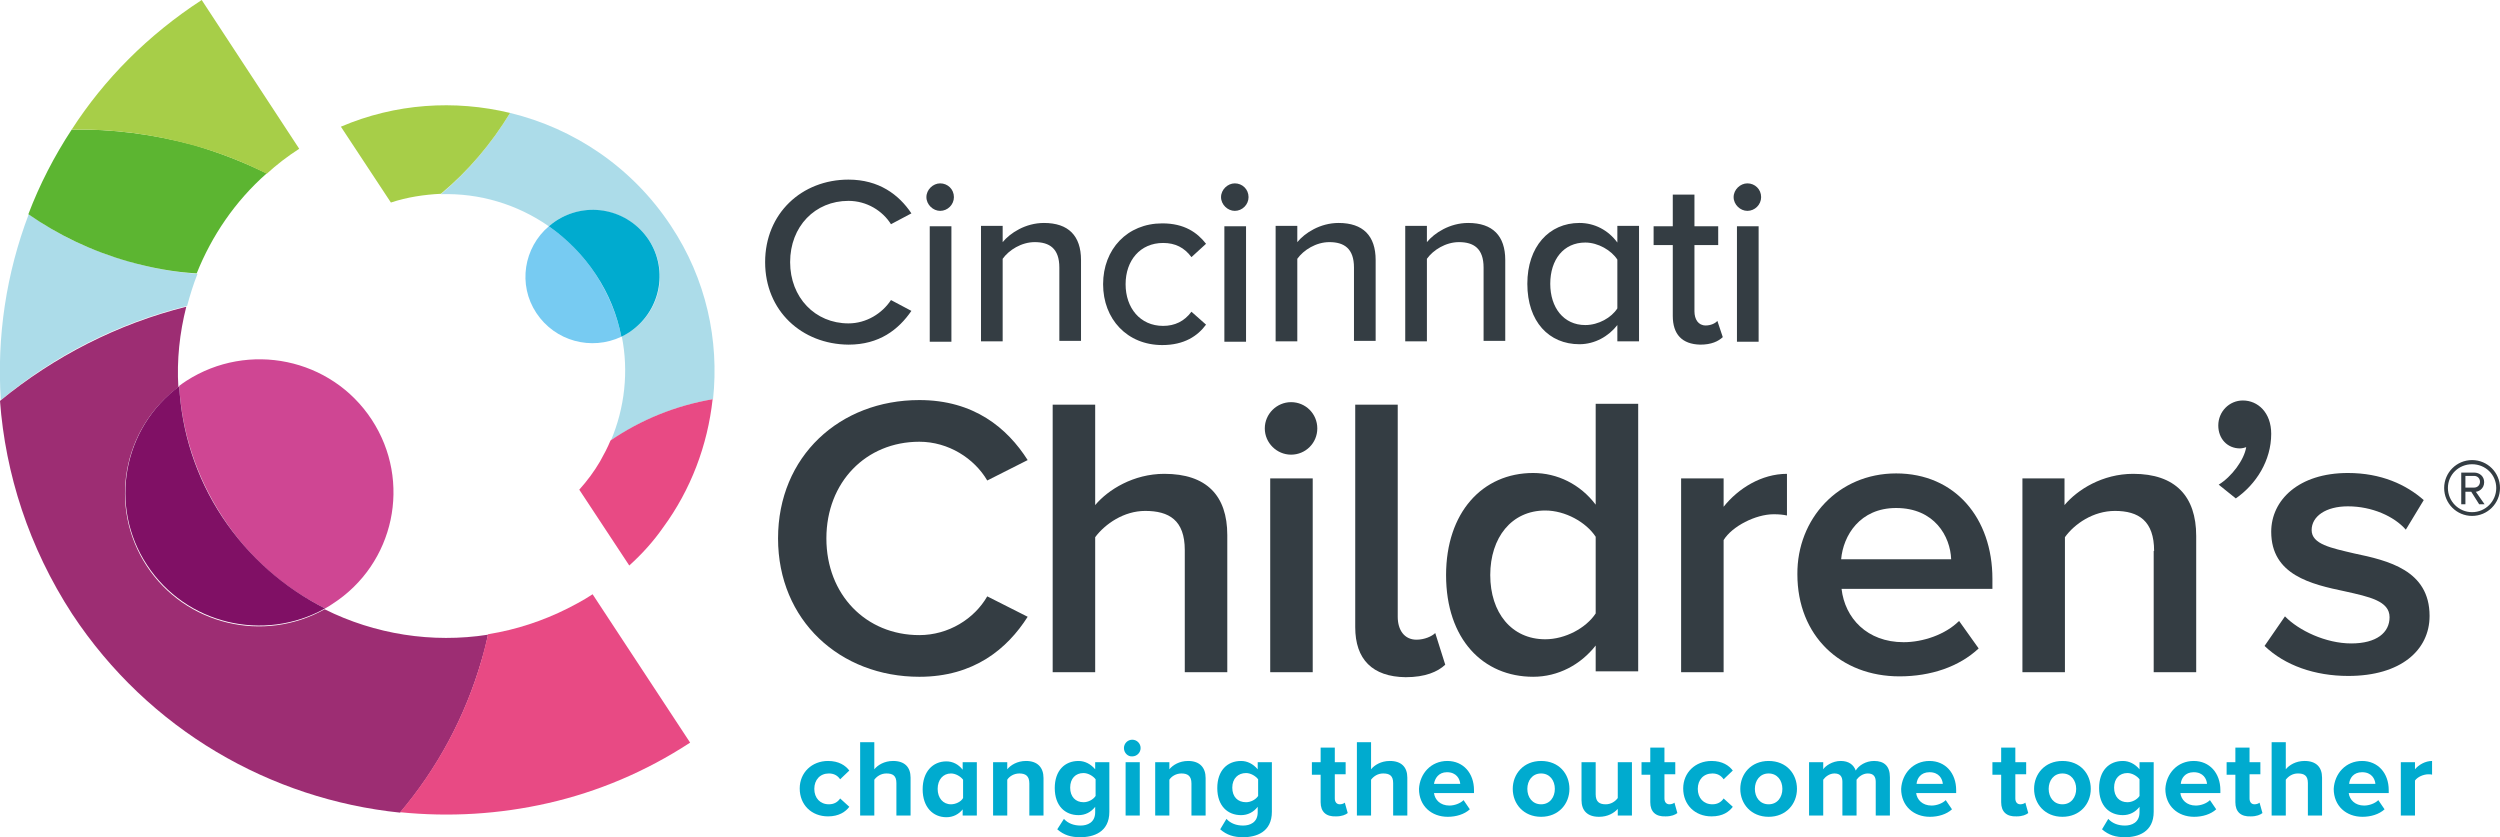 <?xml version="1.0" encoding="utf-8"?>
<!-- Generator: Adobe Illustrator 28.3.0, SVG Export Plug-In . SVG Version: 6.00 Build 0)  -->
<svg version="1.1" id="layer" xmlns="http://www.w3.org/2000/svg" xmlns:xlink="http://www.w3.org/1999/xlink" x="0px" y="0px"
	 viewBox="0 0 599.9 200.9" style="enable-background:new 0 0 599.9 200.9;" xml:space="preserve">
<style type="text/css">
	.st0{fill:#343D43;}
	.st1{fill:#00ABCF;}
	.st2{fill:#ACDCE9;}
	.st3{fill:#9D2D73;}
	.st4{fill:#5CB531;}
	.st5{fill:#A7CE48;}
	.st6{fill:#E84A84;}
	.st7{fill:#CF4693;}
	.st8{fill:#801065;}
	.st9{fill:#77CBF2;}
</style>
<g>
	<g>
		<path class="st0" d="M183.6,62.9c0-11.7,8.8-19.8,20-19.8c7.3,0,12.1,3.6,15.1,8.1l-4.9,2.6c-2-3.2-5.8-5.6-10.2-5.6
			c-8,0-14,6.1-14,14.7c0,8.5,6,14.7,14,14.7c4.3,0,8.1-2.4,10.2-5.6l4.9,2.6c-3.1,4.5-7.7,8.1-15.1,8.1
			C192.4,82.6,183.6,74.6,183.6,62.9"/>
		<path class="st0" d="M222.3,47.3c0-1.8,1.6-3.3,3.3-3.3c1.8,0,3.3,1.4,3.3,3.3c0,1.8-1.5,3.3-3.3,3.3
			C223.9,50.6,222.3,49.1,222.3,47.3 M223.1,54.3h5.2V82h-5.2V54.3z"/>
		<path class="st0" d="M254.2,64.2c0-4.6-2.4-6.1-5.9-6.1c-3.2,0-6.2,1.9-7.7,4v19.8h-5.2V54.2h5.2v3.9c1.8-2.2,5.5-4.6,9.9-4.6
			c5.9,0,8.9,3.1,8.9,8.9v19.4h-5.2V64.2"/>
		<path class="st0" d="M278.9,53.6c5.3,0,8.4,2.2,10.5,4.9l-3.5,3.2c-1.7-2.3-3.9-3.4-6.8-3.4c-5.5,0-9,4.2-9,9.9s3.5,10,9,10
			c2.8,0,5.1-1.1,6.8-3.4l3.5,3.1c-2,2.7-5.2,4.9-10.5,4.9c-8.4,0-14.2-6.2-14.2-14.6C264.7,59.8,270.5,53.6,278.9,53.6"/>
		<path class="st0" d="M293,47.3c0-1.8,1.6-3.3,3.3-3.3c1.8,0,3.3,1.4,3.3,3.3c0,1.8-1.5,3.3-3.3,3.3C294.6,50.6,293,49.1,293,47.3
			 M293.8,54.3h5.2V82h-5.2V54.3z"/>
		<path class="st0" d="M324.9,64.2c0-4.6-2.4-6.1-5.9-6.1c-3.2,0-6.2,1.9-7.7,4v19.8h-5.2V54.2h5.2v3.9c1.8-2.2,5.5-4.6,9.9-4.6
			c5.9,0,8.9,3.1,8.9,8.9v19.4h-5.2L324.9,64.2"/>
		<path class="st0" d="M356,64.2c0-4.6-2.4-6.1-5.9-6.1c-3.2,0-6.2,1.9-7.7,4v19.8h-5.2V54.2h5.2v3.9c1.8-2.2,5.5-4.6,9.9-4.6
			c5.9,0,8.9,3.1,8.9,8.9v19.4H356L356,64.2"/>
		<path class="st0" d="M388.1,78c-2.1,2.7-5.4,4.6-9.1,4.6c-7.3,0-12.5-5.4-12.5-14.5c0-8.9,5.2-14.6,12.5-14.6
			c3.6,0,6.9,1.7,9.1,4.7v-4h5.2v27.7h-5.2V78 M388.1,62.3c-1.4-2.2-4.6-4.1-7.7-4.1c-5.2,0-8.4,4.1-8.4,9.9c0,5.7,3.2,9.9,8.4,9.9
			c3.2,0,6.3-1.8,7.7-4V62.3z"/>
		<path class="st0" d="M401.4,75.8v-17h-4.6v-4.5h4.6v-7.6h5.2v7.6h5.7v4.5h-5.7v15.9c0,1.9,0.9,3.4,2.7,3.4c1.2,0,2.3-0.5,2.8-1.1
			l1.3,3.9c-1.1,1-2.7,1.8-5.4,1.8C403.6,82.6,401.4,80.2,401.4,75.8"/>
		<path class="st0" d="M416,47.3c0-1.8,1.6-3.3,3.3-3.3c1.8,0,3.3,1.4,3.3,3.3c0,1.8-1.5,3.3-3.3,3.3C417.6,50.6,416,49.1,416,47.3
			 M416.8,54.3h5.2V82h-5.2V54.3z"/>
		<path class="st0" d="M186.7,129.2c0-19.7,14.8-33.2,33.9-33.2c13.1,0,21.1,6.7,26,14.4l-9.7,4.9c-3.1-5.3-9.3-9.3-16.3-9.3
			c-12.8,0-22.3,9.7-22.3,23.2s9.5,23.2,22.3,23.2c7,0,13.2-3.9,16.3-9.3l9.7,4.9c-4.9,7.7-12.9,14.4-26,14.4
			C201.6,162.4,186.7,148.9,186.7,129.2"/>
		<path class="st0" d="M284.3,132c0-7.2-3.8-9.4-9.5-9.4c-5.1,0-9.6,3.1-12,6.3v32.4h-10.2V97.1h10.2v24.1c3.1-3.7,9.2-7.5,16.6-7.5
			c10.1,0,15.1,5.2,15.1,14.7v32.9h-10.2V132"/>
		<path class="st0" d="M303.5,102.8c0-3.5,2.9-6.3,6.3-6.3c3.5,0,6.3,2.8,6.3,6.3s-2.8,6.3-6.3,6.3
			C306.4,109.1,303.5,106.3,303.5,102.8 M304.8,114.8H315v46.5h-10.2V114.8z"/>
		<path class="st0" d="M325.2,150.5V97.1h10.2V148c0,3.2,1.6,5.5,4.5,5.5c1.9,0,3.7-0.8,4.5-1.6l2.4,7.6c-1.8,1.7-4.8,3-9.5,3
			C329.3,162.4,325.2,158.2,325.2,150.5"/>
		<path class="st0" d="M382.9,154.9c-3.6,4.6-9,7.5-15,7.5c-12,0-20.9-9-20.9-24.4c0-15,8.7-24.5,20.9-24.5c5.8,0,11.3,2.7,15,7.6
			V96.9h10.2v64.2h-10.2V154.9 M382.9,128.8c-2.3-3.5-7.3-6.3-12.1-6.3c-8.1,0-13.2,6.5-13.2,15.5s5.1,15.4,13.2,15.4
			c4.8,0,9.8-2.7,12.1-6.2V128.8z"/>
		<path class="st0" d="M403.4,114.8h10.2v6.8c3.5-4.4,9.1-7.9,15.2-7.9v10c-0.9-0.2-1.9-0.3-3.2-0.3c-4.3,0-10,2.9-12,6.2v31.7
			h-10.2V114.8"/>
		<path class="st0" d="M455,113.6c14.1,0,23.1,10.7,23.1,25.3v2.4h-36.2c0.8,7,6.1,12.8,14.9,12.8c4.6,0,10-1.8,13.3-5.1l4.7,6.6
			c-4.7,4.4-11.5,6.7-19,6.7c-14.1,0-24.5-9.7-24.5-24.5C431.2,124.5,441.1,113.6,455,113.6 M441.8,134.2h26.4
			c-0.2-5.5-4-12.3-13.2-12.3C446.3,121.9,442.3,128.5,441.8,134.2z"/>
		<path class="st0" d="M516.9,132.2c0-7.2-3.7-9.6-9.4-9.6c-5.2,0-9.7,3.1-12,6.3v32.4h-10.2v-46.5h10.1v6.4
			c3.1-3.7,9.1-7.5,16.5-7.5c10.1,0,15.1,5.4,15.1,14.9v32.7h-10.2v-29.1"/>
		<path class="st0" d="M532.4,116.3c3.1-1.9,6.1-5.9,6.6-9c-0.2,0.1-1,0.3-1.5,0.3c-3,0-5.2-2.3-5.2-5.5c0-3.3,2.6-6,5.9-6
			c3.6,0,6.8,2.9,6.8,8c0,6.4-3.6,12.1-8.5,15.5L532.4,116.3"/>
		<path class="st0" d="M548.3,147.9c3.3,3.4,9.8,6.5,15.9,6.5c6.1,0,9.2-2.6,9.2-6.3c0-3.9-4.9-4.9-10.7-6.2
			c-8.1-1.7-17.7-3.9-17.7-14.3c0-7.6,6.6-14.1,18.4-14.1c8,0,14,2.8,18.2,6.5l-4.3,7.1c-2.8-3.2-8.1-5.6-13.9-5.6
			c-5.3,0-8.7,2.4-8.7,5.7c0,3.4,4.7,4.3,10.2,5.6c8.1,1.7,18.1,4,18.1,15c0,8.2-6.9,14.4-19.5,14.4c-8,0-15.2-2.5-20.1-7.2
			L548.3,147.9"/>
		<path class="st1" d="M198.7,182.6c2.6,0,4.2,1.1,5.1,2.3l-2.2,2.1c-0.6-0.9-1.5-1.4-2.7-1.4c-2.1,0-3.5,1.5-3.5,3.7
			s1.4,3.7,3.5,3.7c1.2,0,2.1-0.5,2.7-1.4l2.2,2c-0.9,1.2-2.5,2.3-5.1,2.3c-4,0-6.8-2.8-6.8-6.7
			C191.9,185.4,194.8,182.6,198.7,182.6"/>
		<path class="st1" d="M215.1,187.9c0-1.8-0.9-2.3-2.4-2.3c-1.3,0-2.3,0.7-2.9,1.5v8.6h-3.4v-17.6h3.4v6.5c0.8-1,2.4-2,4.5-2
			c2.8,0,4.2,1.5,4.2,4v9.1h-3.4V187.9"/>
		<path class="st1" d="M231.1,194.1c-1,1.3-2.4,2-4,2c-3.2,0-5.7-2.4-5.7-6.7c0-4.2,2.4-6.7,5.7-6.7c1.5,0,2.9,0.7,3.9,2v-1.8h3.4
			v12.8H231v-1.6 M231.1,187.1c-0.6-0.8-1.8-1.5-2.9-1.5c-1.9,0-3.2,1.5-3.2,3.7s1.3,3.7,3.2,3.7c1.1,0,2.4-0.6,2.9-1.5V187.1z"/>
		<path class="st1" d="M247,188c0-1.8-0.9-2.4-2.4-2.4c-1.3,0-2.4,0.7-2.9,1.5v8.6h-3.4v-12.8h3.4v1.7c0.8-1,2.4-2,4.5-2
			c2.8,0,4.2,1.6,4.2,4.1v9H247L247,188"/>
		<path class="st1" d="M255.3,196.5c1,1.1,2.4,1.6,4,1.6s3.5-0.7,3.5-3.2v-1.3c-1,1.3-2.4,2-4,2c-3.2,0-5.7-2.2-5.7-6.5
			c0-4.2,2.4-6.5,5.7-6.5c1.5,0,2.9,0.7,4,2v-1.7h3.4v11.9c0,4.9-3.8,6.1-7,6.1c-2.2,0-3.9-0.5-5.5-1.9L255.3,196.5 M262.9,187
			c-0.6-0.8-1.8-1.5-2.9-1.5c-1.9,0-3.2,1.3-3.2,3.5s1.3,3.5,3.2,3.5c1.1,0,2.3-0.6,2.9-1.5V187z"/>
		<path class="st1" d="M269.7,179.5c0-1.1,0.9-2,2-2s2,0.9,2,2s-0.9,2-2,2C270.7,181.6,269.7,180.7,269.7,179.5 M270.1,182.9h3.4
			v12.8h-3.4V182.9z"/>
		<path class="st1" d="M285.9,188c0-1.8-0.9-2.4-2.4-2.4c-1.3,0-2.4,0.7-2.9,1.5v8.6h-3.4v-12.8h3.4v1.7c0.8-1,2.4-2,4.5-2
			c2.8,0,4.2,1.6,4.2,4.1v9h-3.4L285.9,188"/>
		<path class="st1" d="M294.3,196.5c1,1.1,2.4,1.6,4,1.6s3.5-0.7,3.5-3.2v-1.3c-1,1.3-2.4,2-4,2c-3.2,0-5.7-2.2-5.7-6.5
			c0-4.2,2.4-6.5,5.7-6.5c1.5,0,2.9,0.7,4,2v-1.7h3.4v11.9c0,4.9-3.8,6.1-6.9,6.1c-2.2,0-3.9-0.5-5.5-1.9L294.3,196.5 M301.9,187
			c-0.6-0.8-1.8-1.5-2.9-1.5c-1.9,0-3.3,1.3-3.3,3.5s1.3,3.5,3.3,3.5c1.1,0,2.3-0.6,2.9-1.5V187z"/>
		<path class="st1" d="M316.9,192.5v-6.6h-2.1v-3h2.1v-3.5h3.4v3.5h2.6v2.9h-2.6v5.8c0,0.8,0.4,1.4,1.2,1.4c0.5,0,1-0.2,1.2-0.4
			l0.7,2.5c-0.5,0.4-1.4,0.8-2.8,0.8C318.2,196,316.9,194.8,316.9,192.5"/>
		<path class="st1" d="M334.3,187.9c0-1.8-0.9-2.3-2.4-2.3c-1.3,0-2.3,0.7-2.9,1.5v8.6h-3.4v-17.6h3.4v6.5c0.8-1,2.4-2,4.5-2
			c2.8,0,4.2,1.5,4.2,4v9.1h-3.4L334.3,187.9"/>
		<path class="st1" d="M347.3,182.6c3.8,0,6.4,2.9,6.4,7v0.7h-9.6c0.2,1.6,1.5,3,3.7,3c1.2,0,2.6-0.5,3.4-1.3l1.5,2.2
			c-1.3,1.2-3.3,1.8-5.3,1.8c-3.9,0-6.9-2.6-6.9-6.7C340.7,185.6,343.4,182.6,347.3,182.6 M344.1,188.1h6.3
			c-0.1-1.2-0.9-2.8-3.2-2.8C345.2,185.3,344.3,186.8,344.1,188.1z"/>
		<path class="st1" d="M363,189.3c0-3.6,2.6-6.7,6.8-6.7c4.3,0,6.8,3.1,6.8,6.7s-2.6,6.7-6.8,6.7S363,192.9,363,189.3 M373.1,189.3
			c0-2-1.2-3.7-3.3-3.7c-2.1,0-3.3,1.7-3.3,3.7s1.2,3.7,3.3,3.7S373.1,191.3,373.1,189.3z"/>
		<path class="st1" d="M388.2,194.1c-0.9,1-2.4,1.9-4.5,1.9c-2.8,0-4.2-1.5-4.2-4v-9.1h3.4v7.7c0,1.8,0.9,2.4,2.4,2.4
			c1.3,0,2.3-0.7,2.9-1.5v-8.6h3.4v12.8h-3.4L388.2,194.1"/>
		<path class="st1" d="M396,192.5v-6.6h-2.1v-3h2.1v-3.5h3.4v3.5h2.6v2.9h-2.6v5.8c0,0.8,0.4,1.4,1.2,1.4c0.5,0,1-0.2,1.2-0.4
			l0.7,2.5c-0.5,0.4-1.4,0.8-2.8,0.8C397.3,196,396,194.8,396,192.5"/>
		<path class="st1" d="M410.7,182.6c2.6,0,4.2,1.1,5.1,2.3l-2.2,2.1c-0.6-0.9-1.5-1.4-2.7-1.4c-2.1,0-3.5,1.5-3.5,3.7
			s1.4,3.7,3.5,3.7c1.2,0,2.1-0.5,2.7-1.4l2.2,2c-0.9,1.2-2.4,2.3-5.1,2.3c-4,0-6.8-2.8-6.8-6.7
			C403.9,185.4,406.8,182.6,410.7,182.6"/>
		<path class="st1" d="M417.6,189.3c0-3.6,2.6-6.7,6.8-6.7c4.3,0,6.8,3.1,6.8,6.7s-2.6,6.7-6.8,6.7
			C420.2,196,417.6,192.9,417.6,189.3 M427.7,189.3c0-2-1.2-3.7-3.3-3.7c-2.1,0-3.3,1.7-3.3,3.7s1.2,3.7,3.3,3.7
			C426.5,193,427.7,191.3,427.7,189.3z"/>
		<path class="st1" d="M450.1,187.6c0-1.2-0.5-2-1.9-2c-1.2,0-2.2,0.8-2.7,1.5v8.6h-3.4v-8.1c0-1.2-0.5-2-1.9-2
			c-1.2,0-2.2,0.8-2.7,1.5v8.6h-3.4v-12.8h3.4v1.7c0.5-0.8,2.2-2,4.2-2c1.9,0,3.1,0.9,3.6,2.3c0.7-1.2,2.4-2.3,4.4-2.3
			c2.4,0,3.8,1.2,3.8,3.9v9.2h-3.4V187.6"/>
		<path class="st1" d="M463,182.6c3.8,0,6.4,2.9,6.4,7v0.7h-9.6c0.2,1.6,1.5,3,3.7,3c1.2,0,2.6-0.5,3.4-1.3l1.5,2.2
			c-1.3,1.2-3.3,1.8-5.3,1.8c-3.9,0-6.9-2.6-6.9-6.7C456.4,185.6,459.1,182.6,463,182.6 M459.9,188.1h6.3c-0.1-1.2-0.9-2.8-3.2-2.8
			C460.9,185.3,460,186.8,459.9,188.1z"/>
		<path class="st1" d="M480.2,192.5v-6.6h-2.1v-3h2.1v-3.5h3.4v3.5h2.6v2.9h-2.6v5.8c0,0.8,0.4,1.4,1.2,1.4c0.5,0,1-0.2,1.2-0.4
			l0.7,2.5c-0.5,0.4-1.4,0.8-2.8,0.8C481.5,196,480.2,194.8,480.2,192.5"/>
		<path class="st1" d="M488.1,189.3c0-3.6,2.6-6.7,6.8-6.7c4.3,0,6.8,3.1,6.8,6.7s-2.6,6.7-6.8,6.7S488.1,192.9,488.1,189.3
			 M498.2,189.3c0-2-1.2-3.7-3.3-3.7s-3.3,1.7-3.3,3.7s1.2,3.7,3.3,3.7S498.2,191.3,498.2,189.3z"/>
		<path class="st1" d="M505.9,196.5c1,1.1,2.4,1.6,4,1.6s3.5-0.7,3.5-3.2v-1.3c-1,1.3-2.4,2-4,2c-3.2,0-5.7-2.2-5.7-6.5
			c0-4.2,2.4-6.5,5.7-6.5c1.5,0,2.9,0.7,4,2v-1.7h3.4v11.9c0,4.9-3.8,6.1-6.9,6.1c-2.2,0-3.9-0.5-5.5-1.9L505.9,196.5 M513.4,187
			c-0.6-0.8-1.8-1.5-2.9-1.5c-1.9,0-3.2,1.3-3.2,3.5s1.3,3.5,3.2,3.5c1.1,0,2.3-0.6,2.9-1.5V187z"/>
		<path class="st1" d="M526.4,182.6c3.8,0,6.4,2.9,6.4,7v0.7h-9.6c0.2,1.6,1.5,3,3.7,3c1.2,0,2.6-0.5,3.4-1.3l1.5,2.2
			c-1.3,1.2-3.3,1.8-5.3,1.8c-3.9,0-6.9-2.6-6.9-6.7C519.8,185.6,522.5,182.6,526.4,182.6 M523.3,188.1h6.3
			c-0.1-1.2-0.9-2.8-3.2-2.8C524.3,185.3,523.4,186.8,523.3,188.1z"/>
		<path class="st1" d="M536.4,192.5v-6.6h-2.1v-3h2.1v-3.5h3.4v3.5h2.6v2.9h-2.6v5.8c0,0.8,0.4,1.4,1.2,1.4c0.5,0,1-0.2,1.2-0.4
			l0.7,2.5c-0.5,0.4-1.4,0.8-2.8,0.8C537.7,196,536.4,194.8,536.4,192.5"/>
		<path class="st1" d="M553.8,187.9c0-1.8-0.9-2.3-2.4-2.3c-1.3,0-2.3,0.7-2.9,1.5v8.6h-3.4v-17.6h3.4v6.5c0.8-1,2.4-2,4.5-2
			c2.8,0,4.2,1.5,4.2,4v9.1h-3.4L553.8,187.9"/>
		<path class="st1" d="M566.8,182.6c3.8,0,6.4,2.9,6.4,7v0.7h-9.6c0.2,1.6,1.5,3,3.7,3c1.2,0,2.6-0.5,3.4-1.3l1.5,2.2
			c-1.3,1.2-3.3,1.8-5.3,1.8c-3.9,0-6.9-2.6-6.9-6.7C560.2,185.6,562.9,182.6,566.8,182.6 M563.7,188.1h6.3
			c-0.1-1.2-0.9-2.8-3.2-2.8C564.7,185.3,563.8,186.8,563.7,188.1z"/>
		<path class="st1" d="M576.1,182.9h3.4v1.7c0.9-1.1,2.5-2,4.1-2v3.3c-0.2-0.1-0.6-0.1-0.9-0.1c-1.1,0-2.6,0.6-3.2,1.5v8.4h-3.4
			L576.1,182.9"/>
	</g>
</g>
<g>
	<g>
		<path class="st2" d="M122.4,27.1c-4.5,7.4-10.1,14-16.6,19.5c9.2-0.3,18.3,2.4,25.9,7.7c0.5-0.4,1.1-0.9,1.7-1.3
			c7.4-4.8,17.4-2.7,22.3,4.6c4.9,7.4,2.8,17.3-4.7,22.1c-0.6,0.4-1.2,0.7-1.8,1c1.7,8.4,0.7,17.2-2.6,25c7.3-5,15.7-8.4,24.5-9.9
			c1.5-14.1-1.6-28.8-10.1-41.6C151.7,40.1,137.7,30.8,122.4,27.1"/>
		<path class="st2" d="M6.9,51.4C1.5,65.6-0.8,80.8,0.2,96c12.9-10.8,28.2-18.5,44.7-22.6c0.7-2.6,1.5-5.2,2.5-7.7
			c-5.4-0.4-10.8-1.3-16.2-2.9C22.1,60.3,14,56.4,6.9,51.4"/>
	</g>
</g>
<g>
	<g>
		<path class="st3" d="M17.3,147.3C35.7,175.2,65,191.8,96,195c8.8-10.4,15.6-22.8,19.6-36.7c0.6-2,1.1-4,1.5-6
			c-13.4,2.1-27.2-0.1-39.2-6.1c-14.6,8.2-33.4,3.8-42.7-10.4c-9.3-14.2-5.8-32.9,7.6-42.9c-0.4-6.5,0.3-13,1.9-19.3
			C28.3,77.7,13,85.5,0,96.2C1.3,113.7,6.9,131.3,17.3,147.3"/>
		<path class="st4" d="M17.2,31.1C13,37.5,9.5,44.3,6.8,51.4c7.2,5,15.3,8.9,24.2,11.4c5.4,1.5,10.8,2.5,16.2,2.8
			c3.6-9,9.2-17.3,16.8-24c-5.5-2.7-11.4-5-17.5-6.8C36.8,32.2,26.9,30.9,17.2,31.1"/>
		<path class="st5" d="M46.5,34.9c6.1,1.7,12,4,17.5,6.8c2.4-2.2,5-4.2,7.8-6L48.4,0C35.5,8.4,25,19,17.2,31.1
			C26.9,30.9,36.8,32.2,46.5,34.9"/>
		<path class="st5" d="M122.4,27.1c-13.3-3.2-27.5-2.3-40.6,3.3l12,18.2c3.9-1.3,8-1.9,12-2.1C112.3,41.1,117.9,34.5,122.4,27.1"/>
		<path class="st6" d="M159.1,126.6c6.7-9.1,10.7-19.8,11.9-30.8c-8.8,1.5-17.2,4.9-24.5,9.9c-0.7,1.7-1.6,3.4-2.5,5
			c-1.4,2.4-3.1,4.7-5,6.8l12,18.2C154.1,132.9,156.8,129.9,159.1,126.6"/>
		<path class="st6" d="M142.2,142.6c-1.2,0.8-2.4,1.5-3.7,2.2c-6,3.3-12.3,5.6-18.7,6.9c-0.9,0.2-1.8,0.3-2.7,0.5c-0.4,2-1,4-1.5,6
			c-4,13.9-10.8,26.3-19.6,36.7c11.8,1.2,23.8,0.5,35.6-2.2s23.3-7.5,34-14.5L142.2,142.6"/>
		<path class="st7" d="M78,146c0.6-0.3,1.2-0.7,1.8-1.1c14.9-9.6,19.1-29.4,9.4-44.2s-29.6-18.9-44.5-9.3c-0.6,0.4-1.2,0.8-1.7,1.2
			c0.6,10.8,4,21.6,10.3,31.3C59.6,133.7,68.2,141.1,78,146"/>
		<path class="st8" d="M35.3,135.6c9.3,14.2,28,18.6,42.7,10.4c-9.7-4.9-18.3-12.3-24.7-22c-6.4-9.7-9.7-20.5-10.3-31.3
			C29.5,102.7,26,121.5,35.3,135.6"/>
		<path class="st9" d="M131.7,54.3c-6,5.1-7.5,14-3,20.8s13.2,9.1,20.4,5.7c-1-5.2-3.1-10.2-6.1-14.9
			C139.9,61.2,136.1,57.3,131.7,54.3"/>
		<path class="st1" d="M155.7,57.6c-4.9-7.4-14.8-9.5-22.3-4.6c-0.6,0.4-1.1,0.8-1.7,1.3c4.3,3,8.2,6.9,11.3,11.6s5.1,9.7,6.1,14.9
			c0.6-0.3,1.2-0.6,1.8-1C158.4,74.9,160.5,65,155.7,57.6"/>
		<path class="st0" d="M586.5,117.1c0-3.7,3-6.7,6.7-6.7s6.7,3,6.7,6.7s-3,6.7-6.7,6.7C589.5,123.8,586.5,120.8,586.5,117.1
			 M587.4,117.1c0,3.2,2.6,5.8,5.8,5.8s5.8-2.6,5.8-5.8c0-3.2-2.6-5.7-5.8-5.7S587.4,113.9,587.4,117.1z M593,118h-1.4v3h-1v-7.6
			h3.1c1.3,0,2.4,0.9,2.4,2.3c0,1.7-1.5,2.3-2,2.3l2.1,3h-1.3L593,118z M591.6,114.2v2.8h2.1c0.8,0,1.4-0.6,1.4-1.4
			s-0.6-1.4-1.4-1.4H591.6z"/>
	</g>
</g>
</svg>
